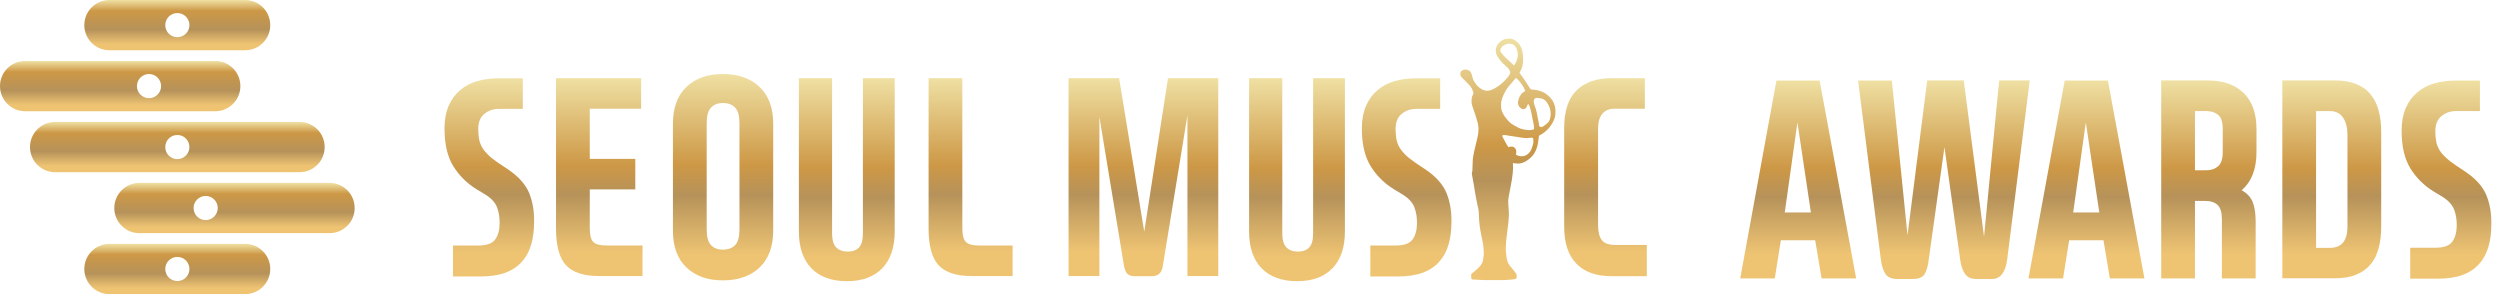 <svg width="204" height="24" viewBox="0 0 204 24" fill="none" xmlns="http://www.w3.org/2000/svg">
<path d="M8.93 4.102H20.001C21.134 4.102 22.052 3.184 22.052 2.051C22.052 0.918 21.134 0 20.001 0H8.93C7.797 0 6.879 0.918 6.879 2.051C6.879 3.184 7.797 4.102 8.93 4.102ZM14.471 1.065C15.015 1.065 15.457 1.507 15.457 2.051C15.457 2.595 15.015 3.037 14.471 3.037C13.927 3.037 13.485 2.595 13.485 2.051C13.485 1.507 13.927 1.065 14.471 1.065Z" fill="url(#paint0_linear_304_5395)"/>
<path d="M17.564 9.077C18.697 9.077 19.615 8.159 19.615 7.026C19.615 5.892 18.697 4.975 17.564 4.975H2.051C0.918 4.975 0 5.892 0 7.026C0 8.159 0.918 9.077 2.051 9.077H17.564ZM12.159 6.04C12.703 6.04 13.145 6.482 13.145 7.026C13.145 7.57 12.703 8.011 12.159 8.011C11.615 8.011 11.173 7.57 11.173 7.026C11.173 6.482 11.615 6.04 12.159 6.04Z" fill="url(#paint1_linear_304_5395)"/>
<path d="M24.442 14.051C25.575 14.051 26.493 13.133 26.493 12C26.493 10.867 25.575 9.949 24.442 9.949H4.498C3.365 9.949 2.447 10.867 2.447 12C2.447 13.133 3.365 14.051 4.498 14.051H24.442ZM14.47 11.014C15.014 11.014 15.456 11.456 15.456 12C15.456 12.544 15.014 12.986 14.47 12.986C13.926 12.986 13.484 12.544 13.484 12C13.484 11.456 13.926 11.014 14.47 11.014Z" fill="url(#paint2_linear_304_5395)"/>
<path d="M20.012 19.898H8.93C7.797 19.898 6.879 20.816 6.879 21.949C6.879 23.083 7.797 24 8.93 24H20.001C21.134 24 22.052 23.083 22.052 21.949C22.052 20.816 21.134 19.898 20.001 19.898H20.012ZM14.471 22.935C13.927 22.935 13.485 22.493 13.485 21.949C13.485 21.405 13.927 20.964 14.471 20.964C15.015 20.964 15.457 21.405 15.457 21.949C15.457 22.493 15.015 22.935 14.471 22.935Z" fill="url(#paint3_linear_304_5395)"/>
<path d="M26.89 14.924H11.377C10.244 14.924 9.326 15.842 9.326 16.975C9.326 18.108 10.244 19.026 11.377 19.026H26.89C28.023 19.026 28.941 18.108 28.941 16.975C28.941 15.842 28.023 14.924 26.89 14.924ZM16.782 17.961C16.238 17.961 15.796 17.519 15.796 16.975C15.796 16.431 16.238 15.989 16.782 15.989C17.326 15.989 17.768 16.431 17.768 16.975C17.768 17.519 17.326 17.961 16.782 17.961Z" fill="url(#paint4_linear_304_5395)"/>
<path d="M151.462 22.72H148.64L148.119 19.603H145.32L144.822 22.72H142L144.958 6.572H148.482L151.462 22.72ZM145.637 17.337H147.768L146.669 9.983L145.637 17.337Z" fill="url(#paint5_linear_304_5395)"/>
<path d="M154.373 6.561L155.653 19.206L157.262 6.561H160.242L161.897 19.32L163.132 6.561H165.625L163.789 21.155C163.653 22.221 163.234 22.765 162.554 22.765H161.228C160.843 22.765 160.56 22.628 160.356 22.368C160.163 22.096 160.016 21.699 159.948 21.167L158.667 12L157.387 21.167C157.33 21.699 157.206 22.107 157.047 22.368C156.877 22.64 156.548 22.765 156.061 22.765H154.803C154.361 22.765 154.044 22.628 153.863 22.368C153.681 22.096 153.545 21.699 153.477 21.167L151.619 6.572H154.395L154.373 6.561Z" fill="url(#paint6_linear_304_5395)"/>
<path d="M174.985 22.72H172.164L171.642 19.603H168.844L168.345 22.72H165.523L168.481 6.572H172.005L174.985 22.72ZM169.172 17.337H171.302L170.203 9.983L169.172 17.337Z" fill="url(#paint7_linear_304_5395)"/>
<path d="M181.307 17.903C181.307 17.348 181.194 16.963 180.967 16.736C180.741 16.51 180.389 16.396 179.936 16.396H179.109V22.719H176.355V6.561H180.117C181.387 6.561 182.372 6.9 183.075 7.58C183.778 8.26 184.129 9.246 184.129 10.549V12.408C184.129 13.801 183.721 14.832 182.916 15.524C183.324 15.739 183.619 16.045 183.8 16.442C183.97 16.838 184.061 17.382 184.061 18.073V22.719H181.307V17.903ZM179.109 13.892H180.05C180.435 13.892 180.752 13.779 181.001 13.563C181.251 13.337 181.375 12.963 181.375 12.43V10.527C181.375 9.96 181.251 9.575 181.001 9.371C180.752 9.167 180.435 9.065 180.05 9.065H179.109V13.903V13.892Z" fill="url(#paint8_linear_304_5395)"/>
<path d="M186.238 22.719V6.561H190.499C191.19 6.561 191.779 6.663 192.267 6.855C192.754 7.059 193.15 7.331 193.445 7.705C193.74 8.068 193.966 8.51 194.102 9.031C194.238 9.552 194.306 10.13 194.306 10.776V18.47C194.306 19.127 194.238 19.716 194.102 20.238C193.966 20.759 193.751 21.201 193.445 21.563C193.15 21.926 192.754 22.209 192.267 22.413C191.779 22.617 191.19 22.708 190.499 22.708H186.238V22.719ZM190.114 20.226C191.077 20.226 191.553 19.648 191.553 18.481V11.014C191.553 10.436 191.439 9.96 191.201 9.609C190.963 9.246 190.601 9.065 190.114 9.065H188.992V20.226H190.114Z" fill="url(#paint9_linear_304_5395)"/>
<path d="M196.673 20.215H198.736C199.404 20.215 199.857 20.057 200.095 19.739C200.333 19.422 200.458 18.991 200.469 18.459C200.481 17.972 200.413 17.518 200.265 17.122C200.107 16.714 199.789 16.363 199.302 16.057L198.588 15.626C197.795 15.139 197.161 14.504 196.685 13.734C196.209 12.963 195.971 11.932 195.971 10.652C195.971 9.949 196.084 9.337 196.311 8.816C196.537 8.295 196.855 7.864 197.251 7.535C197.648 7.195 198.112 6.958 198.645 6.799C199.178 6.652 199.755 6.572 200.39 6.572H202.362V9.065H200.39C199.948 9.065 199.563 9.201 199.223 9.473C198.883 9.745 198.724 10.164 198.724 10.708C198.724 11.014 198.747 11.286 198.792 11.535C198.838 11.785 198.928 12.011 199.053 12.227C199.178 12.442 199.359 12.646 199.574 12.85C199.789 13.054 200.061 13.258 200.401 13.496L201.183 14.017C202.044 14.595 202.611 15.241 202.894 15.943C203.178 16.646 203.313 17.439 203.291 18.323C203.291 18.991 203.211 19.603 203.053 20.147C202.894 20.691 202.645 21.156 202.294 21.541C201.954 21.926 201.5 22.232 200.945 22.436C200.39 22.64 199.699 22.742 198.894 22.742H196.673V20.227V20.215Z" fill="url(#paint10_linear_304_5395)"/>
<path d="M36.974 20.034H39.036C39.705 20.034 40.158 19.875 40.396 19.558C40.634 19.241 40.759 18.81 40.77 18.277C40.781 17.79 40.713 17.337 40.566 16.94C40.419 16.532 40.09 16.181 39.603 15.875L38.889 15.444C38.096 14.957 37.461 14.323 36.985 13.552C36.509 12.782 36.272 11.75 36.272 10.47C36.272 9.767 36.385 9.155 36.611 8.634C36.838 8.113 37.155 7.682 37.552 7.354C37.949 7.014 38.413 6.776 38.946 6.617C39.478 6.47 40.056 6.391 40.691 6.391H42.662V8.884H40.691C40.249 8.884 39.852 9.02 39.524 9.291C39.184 9.563 39.025 9.983 39.025 10.527C39.025 10.833 39.048 11.104 39.093 11.354C39.138 11.603 39.229 11.83 39.354 12.045C39.478 12.26 39.66 12.464 39.864 12.668C40.079 12.872 40.351 13.076 40.691 13.314L41.473 13.835C42.322 14.413 42.9 15.059 43.184 15.762C43.467 16.464 43.603 17.258 43.58 18.141C43.58 18.81 43.501 19.422 43.342 19.966C43.184 20.51 42.934 20.974 42.583 21.36C42.243 21.745 41.79 22.051 41.235 22.255C40.679 22.459 39.988 22.561 39.184 22.561H36.963V20.045L36.974 20.034Z" fill="url(#paint11_linear_304_5395)"/>
<path d="M48.125 8.883V12.963H51.841V15.455H48.125V18.594C48.125 19.161 48.215 19.546 48.408 19.739C48.601 19.943 48.963 20.033 49.496 20.033H52.431V22.526H48.884C47.637 22.526 46.731 22.232 46.187 21.642C45.643 21.053 45.371 20.056 45.371 18.651V6.379H52.317V8.872H48.125V8.883Z" fill="url(#paint12_linear_304_5395)"/>
<path d="M54.912 10.096C54.912 8.793 55.275 7.795 56.011 7.093C56.748 6.39 57.734 6.039 58.991 6.039C60.249 6.039 61.235 6.39 61.983 7.093C62.719 7.795 63.093 8.793 63.093 10.096V18.821C63.093 20.124 62.719 21.121 61.983 21.824C61.246 22.526 60.249 22.878 58.991 22.878C57.734 22.878 56.748 22.526 56.011 21.824C55.275 21.121 54.912 20.124 54.912 18.821V10.096ZM57.666 18.73C57.666 19.331 57.779 19.75 58.017 19.999C58.255 20.249 58.584 20.373 58.991 20.373C59.399 20.373 59.751 20.249 59.989 19.999C60.227 19.75 60.34 19.32 60.34 18.73V10.05C60.34 9.45 60.227 9.031 59.989 8.781C59.751 8.532 59.422 8.407 58.991 8.407C58.561 8.407 58.255 8.532 58.017 8.781C57.779 9.031 57.666 9.461 57.666 10.05V18.73Z" fill="url(#paint13_linear_304_5395)"/>
<path d="M73.008 6.379V18.889C73.008 20.192 72.668 21.189 71.988 21.892C71.308 22.594 70.345 22.945 69.11 22.945C67.875 22.945 66.889 22.594 66.209 21.892C65.529 21.189 65.189 20.192 65.189 18.889V6.379H67.898V19.047C67.898 19.58 68.011 19.965 68.238 20.192C68.464 20.419 68.781 20.532 69.178 20.532C69.575 20.532 69.881 20.419 70.096 20.192C70.311 19.965 70.413 19.58 70.413 19.047V6.379H72.997H73.008Z" fill="url(#paint14_linear_304_5395)"/>
<path d="M78.527 18.594C78.527 19.161 78.618 19.546 78.81 19.739C79.003 19.943 79.365 20.033 79.898 20.033H82.629V22.526H79.286C78.028 22.526 77.133 22.232 76.589 21.642C76.045 21.053 75.773 20.056 75.773 18.651V6.379H78.527V18.594Z" fill="url(#paint15_linear_304_5395)"/>
<path fill-rule="evenodd" clip-rule="evenodd" d="M123.456 13.28C123.456 13.28 123.456 13.325 123.456 13.359C123.479 13.631 123.468 13.903 123.434 14.175C123.411 14.345 123.388 14.504 123.366 14.674C123.343 14.799 123.32 14.923 123.298 15.059C123.23 15.399 123.173 15.75 123.105 16.09C123.071 16.26 123.06 16.43 123.071 16.6C123.094 16.804 123.105 17.02 123.117 17.235C123.139 17.541 123.117 17.847 123.083 18.164C123.037 18.504 123.003 18.844 122.958 19.184C122.935 19.399 122.901 19.614 122.89 19.83C122.867 20.102 122.867 20.374 122.89 20.646C122.913 20.804 122.935 20.974 122.958 21.133C123.003 21.359 123.094 21.563 123.252 21.745C123.377 21.892 123.502 22.051 123.626 22.198C123.672 22.255 123.706 22.311 123.74 22.368C123.762 22.402 123.774 22.447 123.762 22.493C123.762 22.527 123.762 22.572 123.762 22.606C123.762 22.708 123.706 22.765 123.604 22.776C123.49 22.799 123.377 22.81 123.252 22.821C123.083 22.832 122.913 22.844 122.743 22.855C122.448 22.855 122.165 22.855 121.87 22.855C121.643 22.855 121.405 22.855 121.179 22.855C120.862 22.855 120.544 22.821 120.227 22.81C120.204 22.81 120.182 22.81 120.17 22.81C120.102 22.799 120.057 22.765 120.057 22.697C120.057 22.606 120.046 22.527 120.046 22.436C120.046 22.368 120.091 22.334 120.136 22.289C120.182 22.243 120.238 22.209 120.295 22.164C120.499 22.005 120.68 21.835 120.839 21.631C120.918 21.518 120.986 21.393 121.009 21.258C121.032 21.099 121.054 20.951 121.077 20.793C121.077 20.747 121.077 20.702 121.077 20.657C121.066 20.374 121.054 20.09 120.998 19.807C120.952 19.58 120.918 19.365 120.862 19.139C120.76 18.663 120.703 18.175 120.68 17.677C120.68 17.529 120.68 17.382 120.658 17.235C120.646 17.11 120.624 16.985 120.59 16.861C120.522 16.521 120.442 16.181 120.386 15.83C120.34 15.58 120.306 15.32 120.261 15.059C120.227 14.855 120.182 14.651 120.148 14.447C120.136 14.379 120.125 14.311 120.114 14.243C120.091 14.153 120.114 14.062 120.136 13.971C120.136 13.949 120.148 13.915 120.148 13.892C120.148 13.688 120.159 13.484 120.17 13.269C120.17 12.974 120.216 12.68 120.284 12.385C120.352 12.113 120.408 11.852 120.476 11.58C120.51 11.456 120.544 11.32 120.567 11.195C120.612 10.991 120.646 10.787 120.646 10.572C120.646 10.402 120.635 10.221 120.59 10.051C120.544 9.881 120.499 9.711 120.442 9.541C120.34 9.223 120.238 8.918 120.125 8.6C120.091 8.498 120.08 8.396 120.08 8.283C120.08 8.181 120.08 8.079 120.102 7.977C120.114 7.898 120.136 7.818 120.182 7.75C120.25 7.648 120.238 7.546 120.193 7.433C120.136 7.274 120.057 7.127 119.955 7.003C119.853 6.889 119.74 6.787 119.638 6.674C119.513 6.549 119.4 6.436 119.275 6.311C119.207 6.243 119.173 6.164 119.162 6.073C119.151 5.937 119.196 5.813 119.32 5.745C119.468 5.654 119.638 5.654 119.785 5.711C119.932 5.767 120.034 5.881 120.08 6.039C120.114 6.13 120.136 6.232 120.159 6.334C120.182 6.436 120.227 6.538 120.284 6.629C120.386 6.799 120.499 6.957 120.646 7.093C120.771 7.206 120.918 7.297 121.077 7.354C121.258 7.422 121.451 7.422 121.643 7.354C121.847 7.286 122.017 7.184 122.199 7.07C122.471 6.889 122.709 6.674 122.924 6.425C123.037 6.3 123.139 6.175 123.207 6.028C123.23 5.983 123.241 5.937 123.23 5.892C123.207 5.767 123.15 5.654 123.06 5.563C122.913 5.427 122.777 5.28 122.629 5.155C122.493 5.031 122.38 4.884 122.278 4.725C122.21 4.634 122.153 4.532 122.108 4.43C122.051 4.272 122.04 4.113 122.074 3.954C122.119 3.705 122.267 3.512 122.482 3.354C122.629 3.252 122.788 3.172 122.969 3.161C123.116 3.138 123.264 3.127 123.411 3.184C123.547 3.229 123.66 3.297 123.762 3.388C123.932 3.524 124.057 3.705 124.136 3.909C124.193 4.034 124.227 4.17 124.25 4.306C124.272 4.521 124.295 4.725 124.284 4.94C124.284 5.099 124.261 5.246 124.227 5.393C124.182 5.563 124.114 5.722 124.023 5.881C123.989 5.937 123.989 5.937 124.023 5.983C124.272 6.323 124.51 6.663 124.726 7.014C124.771 7.082 124.816 7.161 124.862 7.229C124.896 7.286 124.93 7.308 124.998 7.308C125.167 7.308 125.349 7.331 125.507 7.376C125.768 7.444 126.006 7.535 126.21 7.705C126.391 7.841 126.55 8 126.675 8.192C126.788 8.362 126.856 8.555 126.901 8.759C126.924 8.872 126.924 8.986 126.924 9.099C126.924 9.133 126.924 9.178 126.924 9.212C126.924 9.348 126.901 9.473 126.867 9.609C126.765 9.915 126.607 10.198 126.391 10.447C126.21 10.651 126.006 10.832 125.768 10.969C125.723 11.002 125.677 11.025 125.621 11.048C125.587 11.059 125.575 11.082 125.575 11.116C125.553 11.286 125.53 11.467 125.507 11.637C125.462 11.909 125.383 12.181 125.247 12.43C125.111 12.68 124.918 12.872 124.692 13.042C124.556 13.144 124.408 13.223 124.25 13.28C124.068 13.348 123.876 13.359 123.683 13.337C123.615 13.337 123.558 13.314 123.49 13.303C123.49 13.303 123.468 13.303 123.456 13.303V13.28ZM124.476 7.444C124.476 7.444 124.431 7.365 124.42 7.331C124.397 7.274 124.374 7.218 124.352 7.161C124.193 6.889 124.012 6.629 123.774 6.413C123.706 6.357 123.706 6.357 123.649 6.413C123.502 6.583 123.354 6.765 123.207 6.935C123.117 7.048 123.015 7.161 122.935 7.286C122.833 7.433 122.754 7.603 122.675 7.773C122.595 7.943 122.539 8.113 122.505 8.294C122.482 8.442 122.482 8.589 122.493 8.736C122.493 8.895 122.539 9.053 122.607 9.189C122.709 9.416 122.856 9.609 123.015 9.79C123.15 9.949 123.309 10.096 123.502 10.198C123.638 10.277 123.774 10.357 123.91 10.425C124.17 10.549 124.465 10.595 124.748 10.617C124.862 10.617 124.975 10.617 125.088 10.583C125.156 10.561 125.179 10.549 125.179 10.47C125.179 10.379 125.179 10.277 125.156 10.187C125.133 10.039 125.1 9.903 125.066 9.756C124.998 9.416 124.941 9.076 124.839 8.748C124.816 8.68 124.782 8.612 124.748 8.532C124.737 8.498 124.726 8.498 124.692 8.51C124.658 8.521 124.646 8.544 124.635 8.578C124.601 8.646 124.578 8.714 124.544 8.782C124.544 8.804 124.51 8.827 124.488 8.838C124.465 8.861 124.431 8.872 124.397 8.884C124.306 8.918 124.227 8.918 124.148 8.861C123.966 8.748 123.819 8.521 123.876 8.26C123.898 8.17 123.921 8.079 123.955 7.988C124.046 7.773 124.17 7.592 124.374 7.478C124.408 7.456 124.442 7.433 124.476 7.41V7.444ZM123.083 12.011C123.151 11.988 123.196 11.977 123.252 11.966C123.524 11.909 123.74 12.136 123.728 12.362C123.728 12.442 123.728 12.51 123.706 12.589C123.706 12.612 123.706 12.634 123.74 12.646C123.876 12.714 124.034 12.759 124.182 12.748C124.476 12.748 124.692 12.6 124.862 12.362C124.941 12.26 124.975 12.136 125.02 12.011C125.054 11.92 125.088 11.818 125.111 11.716C125.145 11.592 125.111 11.456 125.111 11.331C125.111 11.331 125.111 11.32 125.111 11.309C125.1 11.263 125.077 11.241 125.02 11.241C124.964 11.241 124.918 11.241 124.862 11.241C124.692 11.274 124.51 11.274 124.34 11.252C124.057 11.218 123.785 11.172 123.502 11.127C123.377 11.104 123.252 11.093 123.128 11.07C123.06 11.07 122.992 11.048 122.924 11.037C122.856 11.037 122.799 11.014 122.731 11.014C122.697 11.014 122.663 11.014 122.629 11.037C122.584 11.048 122.573 11.082 122.595 11.127C122.618 11.184 122.641 11.252 122.675 11.297C122.777 11.49 122.879 11.671 122.981 11.852C123.003 11.898 123.037 11.943 123.071 11.988L123.083 12.011ZM126.527 9.212C126.527 9.099 126.516 8.974 126.482 8.872C126.425 8.691 126.335 8.51 126.221 8.351C126.176 8.294 126.142 8.238 126.085 8.192C125.961 8.09 125.813 8.022 125.643 8.011C125.587 8.011 125.541 8 125.485 7.988C125.326 7.954 125.19 8.045 125.156 8.192C125.156 8.215 125.156 8.238 125.156 8.249C125.156 8.374 125.179 8.498 125.224 8.612C125.303 8.804 125.36 9.008 125.405 9.212C125.428 9.337 125.451 9.45 125.473 9.575C125.507 9.745 125.541 9.915 125.575 10.096C125.575 10.141 125.575 10.198 125.598 10.243C125.609 10.323 125.666 10.368 125.757 10.368C125.825 10.368 125.881 10.334 125.938 10.3C126.063 10.221 126.176 10.119 126.289 10.028C126.391 9.926 126.448 9.813 126.482 9.677C126.527 9.529 126.539 9.371 126.539 9.223L126.527 9.212ZM123.536 5.337C123.536 5.337 123.592 5.257 123.626 5.223C123.706 5.11 123.74 4.986 123.785 4.861C123.819 4.736 123.864 4.612 123.853 4.476C123.853 4.408 123.853 4.34 123.83 4.272C123.808 4.124 123.774 3.977 123.694 3.852C123.592 3.682 123.434 3.592 123.241 3.569C123.105 3.558 122.969 3.569 122.845 3.637C122.686 3.705 122.55 3.784 122.471 3.943C122.425 4.045 122.403 4.158 122.471 4.26C122.641 4.487 122.833 4.691 123.049 4.884C123.184 5.008 123.32 5.133 123.456 5.257C123.479 5.28 123.513 5.314 123.547 5.348L123.536 5.337Z" fill="url(#paint16_linear_304_5395)"/>
<path d="M93.36 18.98L95.309 6.379H99.411V22.526H96.895V9.404L94.878 21.756C94.787 22.277 94.493 22.538 94.005 22.538H92.566C92.34 22.538 92.159 22.481 92.034 22.379C91.898 22.277 91.796 22.062 91.728 21.756L89.711 9.54V22.526H87.195V6.379H91.32L93.382 18.98H93.36Z" fill="url(#paint17_linear_304_5395)"/>
<path d="M109.744 6.379V18.889C109.744 20.192 109.405 21.189 108.725 21.892C108.045 22.594 107.082 22.945 105.846 22.945C104.611 22.945 103.625 22.594 102.946 21.892C102.266 21.189 101.926 20.192 101.926 18.889V6.379H104.634V19.047C104.634 19.58 104.747 19.965 104.974 20.192C105.201 20.419 105.518 20.532 105.914 20.532C106.311 20.532 106.617 20.419 106.832 20.192C107.048 19.965 107.15 19.58 107.15 19.047V6.379H109.744Z" fill="url(#paint18_linear_304_5395)"/>
<path d="M111.83 20.034H113.892C114.56 20.034 115.014 19.875 115.252 19.558C115.49 19.241 115.614 18.81 115.626 18.277C115.637 17.79 115.569 17.337 115.422 16.94C115.274 16.532 114.946 16.181 114.458 15.875L113.745 15.444C112.951 14.957 112.317 14.323 111.841 13.552C111.365 12.782 111.127 11.75 111.127 10.47C111.127 9.767 111.24 9.155 111.467 8.634C111.694 8.113 112.011 7.682 112.407 7.354C112.804 7.014 113.269 6.776 113.801 6.617C114.334 6.47 114.912 6.391 115.546 6.391H117.518V8.884H115.546C115.104 8.884 114.719 9.02 114.379 9.291C114.039 9.563 113.88 9.983 113.88 10.527C113.88 10.833 113.903 11.104 113.948 11.354C113.994 11.603 114.084 11.83 114.209 12.045C114.334 12.26 114.515 12.464 114.719 12.668C114.934 12.872 115.206 13.076 115.546 13.314L116.328 13.835C117.178 14.413 117.756 15.059 118.039 15.762C118.322 16.464 118.458 17.258 118.436 18.141C118.436 18.81 118.356 19.422 118.198 19.966C118.039 20.51 117.79 20.974 117.439 21.36C117.099 21.745 116.645 22.051 116.09 22.255C115.535 22.459 114.844 22.561 114.039 22.561H111.818V20.045L111.83 20.034Z" fill="url(#paint19_linear_304_5395)"/>
<path d="M134.379 22.538H131.512C130.254 22.538 129.302 22.198 128.634 21.518C127.965 20.838 127.637 19.829 127.637 18.481V10.436C127.637 9.076 127.965 8.056 128.634 7.387C129.302 6.719 130.254 6.379 131.512 6.379H134.22V8.872H131.705C131.308 8.872 130.991 9.008 130.753 9.28C130.515 9.552 130.402 9.971 130.402 10.515V18.345C130.402 18.912 130.504 19.331 130.708 19.591C130.912 19.863 131.285 19.988 131.818 19.988H134.379V22.504V22.538Z" fill="url(#paint20_linear_304_5395)"/>
<defs>
<linearGradient id="paint0_linear_304_5395" x1="12.384" y1="-4.39941e-08" x2="12.384" y2="4.017" gradientUnits="userSpaceOnUse">
<stop stop-color="#EFE0A3"/>
<stop offset="0.224" stop-color="#CD9846"/>
<stop offset="0.599" stop-color="#B6925A"/>
<stop offset="0.896" stop-color="#EEC473"/>
</linearGradient>
<linearGradient id="paint1_linear_304_5395" x1="7.116" y1="4.975" x2="7.116" y2="8.991" gradientUnits="userSpaceOnUse">
<stop stop-color="#EFE0A3"/>
<stop offset="0.224" stop-color="#CD9846"/>
<stop offset="0.599" stop-color="#B6925A"/>
<stop offset="0.896" stop-color="#EEC473"/>
</linearGradient>
<linearGradient id="paint2_linear_304_5395" x1="11.171" y1="9.949" x2="11.171" y2="13.966" gradientUnits="userSpaceOnUse">
<stop stop-color="#EFE0A3"/>
<stop offset="0.224" stop-color="#CD9846"/>
<stop offset="0.599" stop-color="#B6925A"/>
<stop offset="0.896" stop-color="#EEC473"/>
</linearGradient>
<linearGradient id="paint3_linear_304_5395" x1="12.384" y1="19.898" x2="12.384" y2="23.915" gradientUnits="userSpaceOnUse">
<stop stop-color="#EFE0A3"/>
<stop offset="0.224" stop-color="#CD9846"/>
<stop offset="0.599" stop-color="#B6925A"/>
<stop offset="0.896" stop-color="#EEC473"/>
</linearGradient>
<linearGradient id="paint4_linear_304_5395" x1="16.443" y1="14.924" x2="16.443" y2="18.94" gradientUnits="userSpaceOnUse">
<stop stop-color="#EFE0A3"/>
<stop offset="0.224" stop-color="#CD9846"/>
<stop offset="0.599" stop-color="#B6925A"/>
<stop offset="0.896" stop-color="#EEC473"/>
</linearGradient>
<linearGradient id="paint5_linear_304_5395" x1="145.433" y1="6.572" x2="145.433" y2="22.383" gradientUnits="userSpaceOnUse">
<stop stop-color="#EFE0A3"/>
<stop offset="0.453" stop-color="#CD9846"/>
<stop offset="0.599" stop-color="#B6925A"/>
<stop offset="0.896" stop-color="#EEC473"/>
</linearGradient>
<linearGradient id="paint6_linear_304_5395" x1="156.701" y1="6.561" x2="156.701" y2="22.427" gradientUnits="userSpaceOnUse">
<stop stop-color="#EFE0A3"/>
<stop offset="0.453" stop-color="#CD9846"/>
<stop offset="0.599" stop-color="#B6925A"/>
<stop offset="0.896" stop-color="#EEC473"/>
</linearGradient>
<linearGradient id="paint7_linear_304_5395" x1="168.956" y1="6.572" x2="168.956" y2="22.383" gradientUnits="userSpaceOnUse">
<stop stop-color="#EFE0A3"/>
<stop offset="0.453" stop-color="#CD9846"/>
<stop offset="0.599" stop-color="#B6925A"/>
<stop offset="0.896" stop-color="#EEC473"/>
</linearGradient>
<linearGradient id="paint8_linear_304_5395" x1="179.176" y1="6.561" x2="179.176" y2="22.383" gradientUnits="userSpaceOnUse">
<stop stop-color="#EFE0A3"/>
<stop offset="0.453" stop-color="#CD9846"/>
<stop offset="0.599" stop-color="#B6925A"/>
<stop offset="0.896" stop-color="#EEC473"/>
</linearGradient>
<linearGradient id="paint9_linear_304_5395" x1="189.165" y1="6.561" x2="189.165" y2="22.383" gradientUnits="userSpaceOnUse">
<stop stop-color="#EFE0A3"/>
<stop offset="0.453" stop-color="#CD9846"/>
<stop offset="0.599" stop-color="#B6925A"/>
<stop offset="0.896" stop-color="#EEC473"/>
</linearGradient>
<linearGradient id="paint10_linear_304_5395" x1="198.627" y1="6.572" x2="198.627" y2="22.405" gradientUnits="userSpaceOnUse">
<stop stop-color="#EFE0A3"/>
<stop offset="0.453" stop-color="#CD9846"/>
<stop offset="0.599" stop-color="#B6925A"/>
<stop offset="0.896" stop-color="#EEC473"/>
</linearGradient>
<linearGradient id="paint11_linear_304_5395" x1="38.924" y1="6.391" x2="38.924" y2="22.224" gradientUnits="userSpaceOnUse">
<stop stop-color="#EFE0A3"/>
<stop offset="0.453" stop-color="#CD9846"/>
<stop offset="0.599" stop-color="#B6925A"/>
<stop offset="0.896" stop-color="#EEC473"/>
</linearGradient>
<linearGradient id="paint12_linear_304_5395" x1="47.932" y1="6.379" x2="47.932" y2="22.19" gradientUnits="userSpaceOnUse">
<stop stop-color="#EFE0A3"/>
<stop offset="0.453" stop-color="#CD9846"/>
<stop offset="0.599" stop-color="#B6925A"/>
<stop offset="0.896" stop-color="#EEC473"/>
</linearGradient>
<linearGradient id="paint13_linear_304_5395" x1="57.88" y1="6.039" x2="57.88" y2="22.527" gradientUnits="userSpaceOnUse">
<stop stop-color="#EFE0A3"/>
<stop offset="0.453" stop-color="#CD9846"/>
<stop offset="0.599" stop-color="#B6925A"/>
<stop offset="0.896" stop-color="#EEC473"/>
</linearGradient>
<linearGradient id="paint14_linear_304_5395" x1="68.026" y1="6.379" x2="68.026" y2="22.6" gradientUnits="userSpaceOnUse">
<stop stop-color="#EFE0A3"/>
<stop offset="0.453" stop-color="#CD9846"/>
<stop offset="0.599" stop-color="#B6925A"/>
<stop offset="0.896" stop-color="#EEC473"/>
</linearGradient>
<linearGradient id="paint15_linear_304_5395" x1="78.261" y1="6.379" x2="78.261" y2="22.19" gradientUnits="userSpaceOnUse">
<stop stop-color="#EFE0A3"/>
<stop offset="0.453" stop-color="#CD9846"/>
<stop offset="0.599" stop-color="#B6925A"/>
<stop offset="0.896" stop-color="#EEC473"/>
</linearGradient>
<linearGradient id="paint16_linear_304_5395" x1="121.977" y1="3.143" x2="121.977" y2="22.445" gradientUnits="userSpaceOnUse">
<stop stop-color="#EFE0A3"/>
<stop offset="0.453" stop-color="#CD9846"/>
<stop offset="0.599" stop-color="#B6925A"/>
<stop offset="0.896" stop-color="#EEC473"/>
</linearGradient>
<linearGradient id="paint17_linear_304_5395" x1="91.627" y1="6.379" x2="91.627" y2="22.201" gradientUnits="userSpaceOnUse">
<stop stop-color="#EFE0A3"/>
<stop offset="0.453" stop-color="#CD9846"/>
<stop offset="0.599" stop-color="#B6925A"/>
<stop offset="0.896" stop-color="#EEC473"/>
</linearGradient>
<linearGradient id="paint18_linear_304_5395" x1="104.763" y1="6.379" x2="104.763" y2="22.6" gradientUnits="userSpaceOnUse">
<stop stop-color="#EFE0A3"/>
<stop offset="0.453" stop-color="#CD9846"/>
<stop offset="0.599" stop-color="#B6925A"/>
<stop offset="0.896" stop-color="#EEC473"/>
</linearGradient>
<linearGradient id="paint19_linear_304_5395" x1="113.78" y1="6.391" x2="113.78" y2="22.224" gradientUnits="userSpaceOnUse">
<stop stop-color="#EFE0A3"/>
<stop offset="0.453" stop-color="#CD9846"/>
<stop offset="0.599" stop-color="#B6925A"/>
<stop offset="0.896" stop-color="#EEC473"/>
</linearGradient>
<linearGradient id="paint20_linear_304_5395" x1="130.083" y1="6.379" x2="130.083" y2="22.201" gradientUnits="userSpaceOnUse">
<stop stop-color="#EFE0A3"/>
<stop offset="0.453" stop-color="#CD9846"/>
<stop offset="0.599" stop-color="#B6925A"/>
<stop offset="0.896" stop-color="#EEC473"/>
</linearGradient>
</defs>
</svg>
